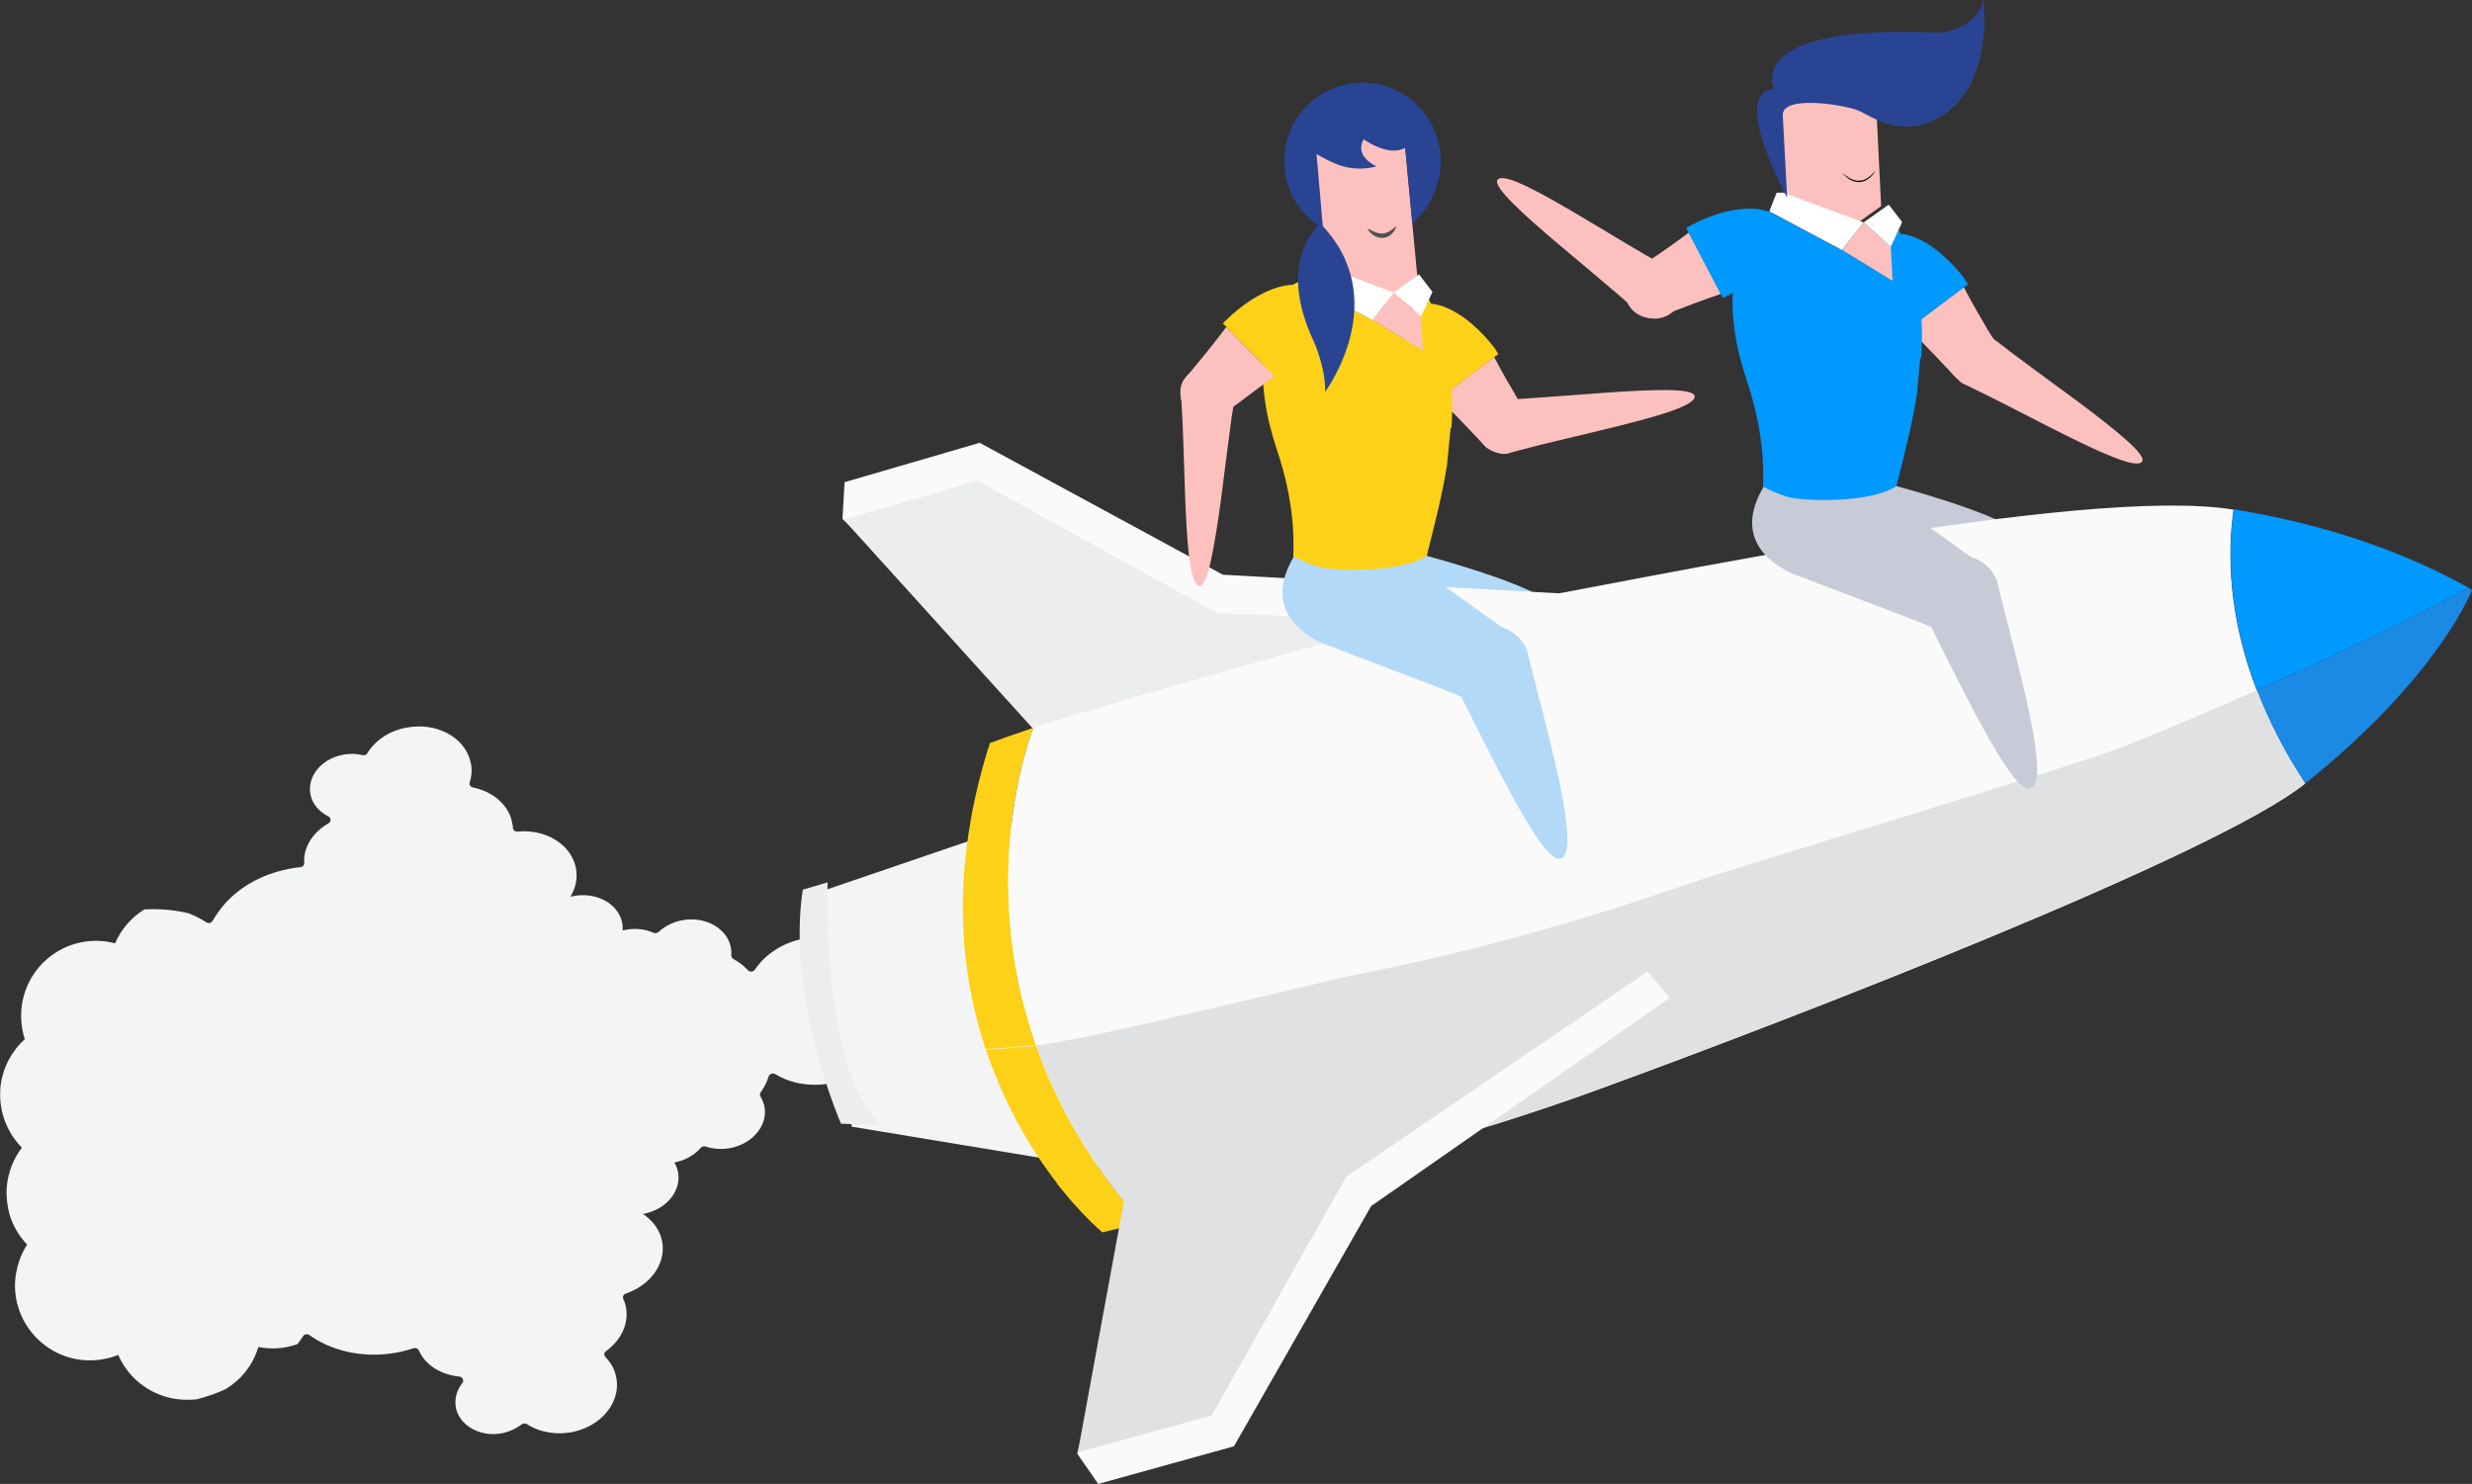 <?xml version="1.0" encoding="utf-8"?>
<!-- Generator: Adobe Illustrator 21.0.2, SVG Export Plug-In . SVG Version: 6.00 Build 0)  -->
<svg version="1.1" id="Layer_1" xmlns="http://www.w3.org/2000/svg" xmlns:xlink="http://www.w3.org/1999/xlink" x="0px" y="0px"
	 viewBox="0 0 846.8 508.4" style="enable-background:new 0 0 846.8 508.4;" xml:space="preserve">
<rect x="0" y="0" width="846.8" height="508.4" fill="#333333" stroke="none"/>
<style type="text/css">
	.st0{fill:#B3D9F8;}
	.st1{fill:#C7CAD7;}
	.st2{fill:#F3F4F5;}
	.st3{fill:#FAFAFA;}
	.st4{fill:#ECEDEE;}
	.st5{fill:#FDD118;}
	.st6{fill:#DFE1E3;}
	.st7{fill:#1B8AE5;}
	.st8{fill:#0099FF;}
	.st9{fill:none;stroke:#C7CAD7;stroke-width:0.5;stroke-miterlimit:10;}
	.st10{fill:#FCC1BE;}
	.st11{fill:#FFFFFF;}
	.st12{fill:#2A4494;}
	.st13{fill:#515151;}
</style>
<g>
	<path class="st0" d="M480,188.1c0,0,42.3,10.6,51,18.5l-59,20L480,188.1z"/>
	<path class="st1" d="M640.9,164.2c0,0,42.3,10.6,51,18.5l-59,20L640.9,164.2z"/>
	<g>
		<path class="st2" d="M377.1,327.5c1.2-2.5,0.7-5.3-2-8.4l-45,3.6c-0.6,0.1-1.3-0.1-1.6-0.7c-3.3-5.5-10.7-8.5-18.4-7.1
			c-6.2,1.2-11,5-13,9.7c-0.4,0.9-1.5,1.1-2.3,0.6c-5.3-3.5-12.3-5-19.6-3.6c-7.3,1.4-13.2,5.5-16.6,10.6c-0.5,0.8-1.8,0.9-2.4,0.2
			c-1.4-1.5-3-2.8-4.9-3.8c-0.5-0.3-0.8-0.8-0.8-1.3c0.1-1,0-2-0.2-3c-1.4-6.4-8.9-10.5-16.7-9c-3.2,0.6-6,2.1-8,4
			c-0.5,0.4-1.1,0.5-1.7,0.3c-2.8-1.3-6.3-1.7-9.8-1c-0.3,0.1-0.5,0.1-0.8,0.2c0-0.9,0-1.9-0.2-2.8c-1.4-6.5-8.9-10.5-16.7-9
			c-0.3,0.1-0.7,0.1-1,0.2c1.9-3.1,2.6-6.6,1.8-10.2c-1.8-7.9-10.4-13-19.9-12.1c-0.8,0.1-1.6-0.5-1.6-1.3c0-0.7-0.2-1.3-0.3-2
			c-1.3-6-6.7-10.5-13.4-11.8c-0.8-0.2-1.4-1-1.1-1.8c0.7-2.2,0.9-4.6,0.3-6.9c-1.9-8.5-11.7-13.8-22-11.8c-6,1.1-10.8,4.5-13.4,8.8
			c-0.3,0.5-1,0.8-1.6,0.6c-2.1-0.5-4.4-0.6-6.8-0.1c-7.4,1.4-12.4,7.6-11,13.8c0.7,3.2,3,5.8,6.1,7.3c1,0.5,1,1.8,0,2.4
			c-5.3,3-8.6,8.1-8.3,13.5c0.1,0.8-0.5,1.4-1.3,1.5c-1.3,0.1-2.7,0.3-4,0.6c-9.8,1.9-17.9,6.8-23.1,13.4c-1.1,1.4-2.1,2.9-3,4.4
			c-0.4,0.7-1.4,1-2.1,0.5c-1.9-1.2-3.9-2.3-6.1-3.1c-4.2-1-8.6-1.5-13.1-1.4c-0.7,0-1.4,0-2.1,0.1c-4.4,2.7-7.9,6.8-10,11.6
			c-1.5-0.4-3.1-0.7-4.7-0.8c-14.1-1-26.4,9.6-27.4,23.8c-0.2,3.4,0.2,6.8,1.2,9.8c-4.4,4-7.5,9.6-8.3,16c0,0.4-0.1,0.8-0.1,1.3
			c-0.5,7.7,2.4,14.8,7.4,19.9c-2.9,3.8-4.8,8.5-5.2,13.7c-0.2,3.2,0.2,6.4,1,9.3c1.2,3.9,3.3,7.4,6,10.2c-2.3,3.5-3.7,7.7-4.1,12.2
			C4.2,452.7,14.9,465,29,466c4,0.3,7.9-0.4,11.5-1.8c3.7,8.5,11.9,14.6,21.7,15.3c1.8,0.1,3.5,0.1,5.2-0.1l0,0
			c3.5-0.9,6.7-2,9.9-3.5c5.3-3.2,9.4-8.3,11.2-14.4c1,0.2,2.1,0.3,3.1,0.4c3.6,0.3,7.1-0.3,10.3-1.4c0.7-0.9,1.3-1.8,1.9-2.7
			c0.4-0.7,1.5-0.9,2.2-0.4c0.3,0.2,0.6,0.4,1,0.7c8.2,5.4,19.5,7.5,30.8,4.9c1.3-0.3,2.6-0.7,3.9-1.1c0.7-0.2,1.5,0.1,1.8,0.8
			c2.2,5,7.6,8.3,13.8,8.9c1.1,0.1,1.8,1.3,1.1,2.2c-2.1,2.6-2.9,5.9-2.1,9.1c1.7,6.1,9,9.7,16.3,8c2.3-0.6,4.4-1.6,6.1-2.9
			c0.5-0.4,1.2-0.4,1.8-0.1c4.3,2.8,10.2,3.9,16.1,2.6c10.2-2.3,16.6-11.1,14.3-19.5c-0.6-2.4-1.9-4.4-3.5-6.1
			c-0.6-0.6-0.5-1.5,0.2-2c5.4-3.9,8.2-10,6.6-16c-0.2-0.7-0.4-1.3-0.7-1.9c-0.3-0.7,0.1-1.6,0.8-1.8c9-3,14.4-11.1,12.3-18.9
			c-1-3.5-3.3-6.4-6.4-8.4c0.3,0,0.7-0.1,1-0.2c7.7-1.8,12.6-8.4,10.9-14.8c-0.2-0.9-0.6-1.8-1.1-2.6c0.3-0.1,0.5-0.1,0.8-0.2
			c3.4-0.8,6.3-2.6,8.3-4.9c0.4-0.4,1-0.6,1.6-0.4c2.7,0.9,5.9,1.1,9.1,0.4c7.7-1.8,12.6-8.4,10.9-14.8c-0.3-1-0.7-1.9-1.2-2.8
			c-0.3-0.4-0.2-1,0.1-1.4c1.2-1.7,2.1-3.5,2.7-5.4c0.3-0.9,1.4-1.3,2.3-0.8c5.4,3.3,12.6,4.6,19.9,2.9c7.2-1.7,12.9-5.9,16-11.1
			c0.5-0.8,1.6-1,2.4-0.4c4,3.4,10.1,4.9,16.2,3.5c7.6-1.8,12.9-7.5,13.3-13.8c0-0.6,0.5-1.1,1.1-1.3l42.2-14.9
			C377.5,330.6,377.5,328.9,377.1,327.5z M202.5,330.3L202.5,330.3L202.5,330.3C202.6,330.3,202.6,330.3,202.5,330.3z M216.2,392.1
			L216.2,392.1C216.2,392.1,216.3,392.1,216.2,392.1L216.2,392.1z"/>
		<polygon class="st2" points="351.6,281.4 276.6,307 291.8,386 401.2,404.1 		"/>
		<g>
			<g>
				<g>
					<polygon class="st3" points="543.4,203.8 418.9,196.9 335.6,151.7 289.3,165.2 288.6,177.8 375.3,258.9 541.5,216.9 					"/>
					<polygon class="st4" points="542.3,215.5 416.9,210 334.8,164.7 289,178 369.3,266.7 543,219.4 					"/>
				</g>
			</g>
			<path class="st5" d="M391.3,418.9c-0.9,0.2-1.9,0.5-2.8,0.7c-3.6,0.9-7.3,1.7-10.9,2.6c0,0-0.8-0.7-2.2-2
				c-0.2-0.2-0.3-0.3-0.5-0.5l0,0c-0.3-0.3-0.6-0.6-1-0.9c-0.3-0.3-0.6-0.6-0.9-0.9c-1.4-1.4-3-3.1-4.8-5.1c-0.5-0.5-1-1.1-1.5-1.7
				c-1.1-1.3-2.3-2.7-3.5-4.2c-0.5-0.6-1-1.2-1.4-1.9l0,0c-0.8-1-1.6-2.1-2.4-3.2c-3-4.2-6.2-8.9-9.2-14.3
				c-2.4-4.2-4.7-8.7-6.9-13.6c-2-4.5-3.9-9.3-5.6-14.3c4.2-0.2,8.4-0.5,12.5-0.9c1.6-0.1,3.2-0.3,4.8-0.4
				C361.8,377.8,373.2,398.5,391.3,418.9z"/>
			<path class="st5" d="M354.9,358.1c-1.6,0.2-3.2,0.3-4.8,0.4c-4.2,0.4-8.4,0.7-12.5,0.9c-1.9-5.8-3.6-12.1-4.9-18.7
				c-3.4-17.4-4.2-37.5-0.1-60c0.2-1.5,0.5-3,0.8-4.4c1.2-5.9,2.7-12,4.6-18.2c0.2-0.7,0.4-1.5,0.7-2.2c0.1-0.4,0.3-0.9,0.4-1.3
				c0,0,4.3-1.7,12.1-4.3l0,0c0.9-0.3,1.8-0.6,2.8-1C354,249.3,334,298.8,354.9,358.1z"/>
			<path class="st3" d="M391.3,418.9c-18.1-20.4-29.5-41.1-36.4-60.8C334,298.7,354,249.3,354,249.3c1-0.3,2-0.7,3.1-1l0,0
				c10.5-3.5,85.4-25.1,103.1-29.6l0,0c2.8-0.7,5.6-1.4,8.5-2.2c6.6-1.6,13.4-3.2,20.6-4.7c7.9-1.7,16.2-3.3,24.7-4.8
				c46.2-8.1,199.5-40.9,251.1-32.4c-2.1,15.1-1.8,36.6,8,62c3.9,10.1,9.2,20.8,16.5,31.9c-30.4,24.4-174.9,80.3-242.7,105
				c-8.2,3-16.7,5.9-25.6,8.8c-7.3,2.4-14.9,4.7-22.7,7C483.8,393.5,407.9,414.9,391.3,418.9z"/>
			<path class="st6" d="M391.3,418.9c-18.1-20.4-29.5-41.1-36.4-60.8c17.5-1.6,95.3-21.4,113-24.9l0,0
				c38.3-7.5,76.5-18.6,112.1-30.9l0,0c16.7-5.8,131.6-40.2,146.9-46.3c16.5-6.6,32-13.2,46.3-19.6c3.9,10.1,9.2,20.8,16.5,31.9
				c-30.4,24.4-174.9,80.3-242.7,105c-8.2,3-16.7,5.9-25.6,8.8c-7.3,2.4-14.9,4.7-22.7,7C483.8,393.5,407.9,414.9,391.3,418.9z"/>
			<path class="st7" d="M789.7,268.4c-7.3-11.2-12.7-21.8-16.5-31.9c31.3-14,56.6-26.7,72.4-35c0.4,0.2,0.8,0.4,1.2,0.6
				C846.8,202.1,835.8,231.5,789.7,268.4z"/>
			<path class="st8" d="M773.2,236.5c-9.8-25.4-10.1-46.8-8-62c28.3,4.6,55.7,13.1,80.5,26.9C829.8,209.8,804.5,222.5,773.2,236.5z"
				/>
			<g>
				<g>
					<polygon class="st3" points="572,341.9 469.7,413.2 422.7,495.5 376.2,508.4 369,498 400,383.5 563.5,331.8 					"/>
					<polygon class="st6" points="564.9,332.5 461.2,403.1 415.1,484.9 369.2,497.6 390.8,380 563.4,328.8 					"/>
				</g>
			</g>
		</g>
		<path class="st4" d="M283.5,302.3c0,0-2.3,63.9,18.2,83.1l-13.6-0.4c0,0-18.8-43.1-13.1-80.2L283.5,302.3z"/>
	</g>
	<path class="st9" d="M530.5,229.5"/>
	<g>
		<g>
			<path class="st10" d="M684.5,118.9c1.2,3.7,0,7.9-3.3,10.4c-2.4,1.8-5.3,2.3-8,1.6c-1.1-0.3-2.2-0.8-3.2-1.5
				c-0.9-0.9-1.7-1.8-2.5-2.7c-7.1-7.6-11.5-11.9-13.7-14.1l18.9-14.2c1.2,2.3,3.4,6.4,7.3,13c0.7,1.2,1.4,2.5,2.3,3.8
				C683.1,116.4,683.8,117.6,684.5,118.9z"/>
			<path class="st8" d="M674.2,97.4l-1.4,1l-18.9,14.2l-1.4,1c-0.4-0.5-0.8-1.1-1.3-1.6c-7.6-10.2-10.7-21.2-8.1-27.3
				c0.5-1.3,1.3-2.3,2.3-3.1c0.2-0.2,0.5-0.3,0.8-0.5c4.4-2.5,11.7-0.1,18.7,5.8c2.8,2.4,5.6,5.3,8.1,8.6
				C673.4,96.3,673.8,96.8,674.2,97.4z"/>
		</g>
		<path class="st10" d="M733.8,158.1c-1.8,2.9-15.6-3.6-31.2-11.5c-9.3-4.7-19.1-9.9-27.3-13.8l0,0c-1.1-0.5-2.2-1.1-3.3-1.6
			c-2.4-1.8-3.7-4.5-3.8-7.3c0-1.8,0.4-3.6,1.4-5.2c2.5-4.1,7.7-5.6,11.9-3.7c1.1,0.9,2.3,1.8,3.4,2.6c1.2,0.9,2.4,1.8,3.6,2.8
			c7.2,5.4,15.6,11.5,23.2,17.1C724.6,147.2,735.3,155.7,733.8,158.1z"/>
		<path class="st1" d="M684,198.8c0.3,1.3,0.7,2.7,1,4.1c6.5,26,17.6,64.6,10.6,67.2c-5.6,2.1-20-27.1-34.8-56.8
			c-1.1-2.1-2.1-4.3-3.2-6.4c-1.3-6.6,2.2-13.3,8.7-15.7C673.4,188.5,681.2,191.9,684,198.8z"/>
		<path class="st1" d="M619.1,169.8l9.6-12.3c0,0,35.5,25.5,46.8,33.6c0.3,0.2,0.7,0.5,1,0.7c0.8,0.6,1.6,1.1,2.4,1.7
			c4.4,4.2,5.5,11,2.5,16.6c-2.8,5.2-8.5,7.8-14.1,7.1c-1.7-0.7-3.4-1.4-5.2-2.2H662c-0.5-0.2-0.9-0.4-1.4-0.6
			c-8.3-3.5-34-12.9-42.3-16.3c0,0-28.2-7.6-14.2-31.3s0,0,0,0l1.5-7.1L619.1,169.8z"/>
		<path class="st8" d="M658.1,122.6l-0.3,0.2l-1.2,12.5c-1.6,10.2-4.1,19.7-6.1,27.8c-0.3,1.1-0.6,2.3-0.8,3.4
			c-8.9,6-32.3,5.3-37.5,3.7c-4-1.3-6.7-2.7-8-3.3c-0.1-0.1-0.2-0.1-0.3-0.1c0.4-7,0-19.6-5.2-35.4c-0.1-0.4-0.3-0.8-0.4-1.2
			c-0.9-2.8-1.7-5.5-2.4-8.3c-1.5-6-2.3-11.9-2.4-17.4c0-0.9-0.1-1.7,0-2.6c0.9-26.3,11.7-28.9,12.6-29.4l0,0L631,85.8l0.1-0.1
			l17.2,10.5l-0.6-11.7l2.7-5.8C657.6,93,659.1,108.2,658.1,122.6z"/>
		<path class="st10" d="M642.3,28l2.1,42.6l-8.1,5.8l-24.6-9.1v-0.5c-15.8-44.5,19.6-38,19.6-38C632.3,34.2,637.6,33.7,642.3,28z"/>
		<polygon class="st10" points="647.7,84.5 648.3,96.2 631.1,85.7 638.4,76.2 		"/>
		<polygon class="st11" points="651.6,76.1 650.4,78.7 647.7,84.5 638.4,76.2 647,70.1 		"/>
		<path class="st11" d="M638.4,76.2l-7.3,9.4l-0.1,0.1l-24.9-13.3l2.5-6.4c0.8,0,1.5,0,2.3,0l1.3,0.5L638.4,76.2z"/>
		<path class="st9" d="M613.9,36.6"/>
		<g>
			<path d="M630.9,59c0.8,0.8,1.8,1.5,2.8,2.1c1,0.5,2.1,0.9,3.2,0.8c1.1,0,2.2-0.4,3.1-1.1c0.5-0.3,0.9-0.7,1.3-1.1l1.2-1.3
				c-0.3,0.5-0.7,1-1,1.5c-0.4,0.4-0.8,0.9-1.3,1.2c-0.9,0.8-2.1,1.2-3.3,1.3c-1.2,0-2.4-0.4-3.4-1C632.5,60.7,631.6,59.9,630.9,59z
				"/>
		</g>
		<path class="st9" d="M608.6,66.1"/>
		<path class="st9" d="M608.6,66.1"/>
		<path class="st12" d="M612.2,67.7c0,0-19.9-36.3-4.4-37.2c0,0-11.8-22.4,56.5-19.3c0,0,12.8-0.9,15.1-11.2c0,0,4.3,32-17.8,41.6
			c-12.1,5.2-21.3-2.3-25.2-3.8c-4.7-1.9-26-5.4-25.7,1.7C611.2,49.4,612.2,67.7,612.2,67.7z"/>
		<g>
			<path class="st10" d="M567.3,108.9c-3.8,0.6-7.8-1.3-9.7-4.9c-1.4-2.6-1.4-5.6-0.3-8.1c0.5-1.1,1.1-2,2-2.9c1-0.7,2.1-1.4,3.1-2
				c8.7-5.8,13.6-9.4,16.1-11.3l11,21c-2.4,0.8-6.8,2.3-14,5.1c-1.3,0.5-2.7,1-4.1,1.6C570,107.8,568.7,108.3,567.3,108.9z"/>
			<path class="st8" d="M590.2,102.1l-0.8-1.5l-11-21l-0.8-1.5c0.6-0.3,1.2-0.7,1.8-1c11.2-5.9,22.6-7.2,28.2-3.7
				c1.2,0.7,2.1,1.7,2.7,2.8c0.1,0.3,0.3,0.5,0.4,0.8c1.8,4.8-1.8,11.5-8.7,17.5c-2.8,2.4-6.1,4.7-9.8,6.6
				C591.4,101.5,590.8,101.8,590.2,102.1z"/>
		</g>
		<path class="st10" d="M513,61.6c2-2.8,15.4,4.7,30.3,13.6c8.9,5.3,18.4,11.1,26.4,15.6l0,0c1.1,0.6,2.2,1.2,3.2,1.8
			c2.3,1.9,3.4,4.7,3.3,7.5c-0.1,1.8-0.6,3.5-1.7,5.1c-2.8,3.9-8,5.1-12.1,2.8c-1.1-0.9-2.1-1.9-3.2-2.8c-1.1-1-2.3-2-3.4-3
			c-6.8-5.9-14.8-12.5-22-18.6C521.4,73.1,511.3,63.9,513,61.6z"/>
	</g>
	<g>
		<g>
			<polygon class="st10" points="480.9,46.2 485.5,94.5 479.2,107.5 453.7,91.7 450,48.7 			"/>
		</g>
		<g>
			<path class="st13" d="M468.4,78.2c1.8,1,3.5,1.9,5.2,1.8c0.8-0.1,1.7-0.3,2.4-0.8c0.4-0.2,0.8-0.6,1.2-0.8c0.4-0.3,0.7-0.7,1.2-1
				c-0.2,0.5-0.4,1-0.6,1.4c-0.3,0.4-0.6,0.9-1,1.3c-0.8,0.8-1.9,1.3-3.1,1.4c-1.2,0.1-2.3-0.3-3.2-0.9
				C469.6,80,468.9,79.2,468.4,78.2z"/>
		</g>
		<g>
			<g>
				<g>
					<path class="st10" d="M523.6,142.8c1.2,3.7,0,7.9-3.3,10.4c-2.4,1.8-5.3,2.3-8,1.6c-1.1-0.3-2.2-0.8-3.2-1.5
						c-0.9-0.9-1.7-1.8-2.5-2.7c-7.1-7.6-11.5-11.9-13.7-14.1l18.9-14.2c1.2,2.3,3.4,6.4,7.3,13c0.7,1.2,1.4,2.5,2.3,3.8
						C522.1,140.4,522.9,141.6,523.6,142.8z"/>
					<path class="st5" d="M513.3,121.3l-1.4,1L493,136.5l-1.4,1c-0.4-0.5-0.8-1.1-1.3-1.6c-7.6-10.2-10.7-21.2-8.1-27.3
						c0.5-1.3,1.3-2.3,2.3-3.1c0.2-0.2,0.5-0.3,0.8-0.5c4.4-2.5,11.7-0.1,18.7,5.8c2.8,2.4,5.6,5.3,8.1,8.6
						C512.5,120.2,512.9,120.7,513.3,121.3z"/>
				</g>
				<path class="st10" d="M580.5,135.7c0.5,3.4-14.2,7.4-31.2,11.5c-10.1,2.5-20.9,4.9-29.7,7.3l0,0c-1.2,0.3-2.4,0.7-3.5,1
					c-3,0.2-5.7-1-7.6-3.1c-1.2-1.3-2-2.9-2.3-4.8c-0.8-4.8,2.2-9.2,6.7-10.5c1.4-0.1,2.9-0.1,4.3-0.2c1.5-0.1,3-0.2,4.6-0.3
					c9-0.6,19.3-1.4,28.8-2.1C566.5,133.4,580.1,132.9,580.5,135.7z"/>
				<path class="st0" d="M523.1,222.8c0.3,1.3,0.7,2.7,1,4.1c6.5,26,17.6,64.6,10.6,67.2c-5.6,2.1-20-27.1-34.8-56.8
					c-1.1-2.1-2.1-4.3-3.2-6.4c-1.3-6.6,2.2-13.3,8.7-15.7C512.4,212.4,520.3,215.9,523.1,222.8z"/>
				<path class="st0" d="M458.2,193.7l9.6-12.3c0,0,35.5,25.5,46.8,33.6c0.3,0.2,0.7,0.5,1,0.7c0.8,0.6,1.6,1.1,2.4,1.7
					c4.4,4.2,5.5,11,2.5,16.6c-2.8,5.2-8.5,7.8-14.1,7.1c-1.7-0.7-3.4-1.4-5.2-2.2h-0.1c-0.5-0.2-0.9-0.4-1.4-0.6
					c-8.3-3.5-34-12.9-42.3-16.3c0,0-28.2-7.6-14.2-31.3c14.1-23.7,0,0,0,0l1.5-7.1L458.2,193.7z"/>
				<path class="st5" d="M497.2,146.5l-0.3,0.2l-1.2,12.5c-1.6,10.2-4.1,19.7-6.1,27.8c-0.3,1.1-0.6,2.3-0.8,3.4
					c-8.9,6-32.3,5.3-37.5,3.7c-4-1.3-6.7-2.7-8-3.3c-0.1-0.1-0.2-0.1-0.3-0.1c0.4-7,0-19.6-5.2-35.4c-0.1-0.4-0.3-0.8-0.4-1.2
					c-0.9-2.8-1.7-5.5-2.4-8.3c-1.5-6-2.3-11.9-2.4-17.4c0-0.9-0.1-1.7,0-2.6c0.9-26.3,11.7-28.9,12.6-29.4l0,0l24.9,13.3l0.1-0.1
					l17.2,10.5l-0.6-11.7l2.7-5.8C496.7,117,498.2,132.1,497.2,146.5z"/>
				<polygon class="st10" points="486.8,108.4 487.4,120.1 470.1,109.6 477.5,100.2 				"/>
				<polygon class="st11" points="490.7,100 489.5,102.6 486.8,108.4 477.5,100.2 486.1,94 				"/>
				<path class="st11" d="M477.5,100.2l-7.3,9.4l-0.1,0.1l-24.9-13.3l2.5-6.4c0.8,0,1.5,0,2.3,0l1.3,0.5L477.5,100.2z"/>
				<path class="st9" d="M453,60.5"/>
				<path class="st9" d="M447.7,90"/>
				<path class="st9" d="M447.7,90"/>
				<g>
					<path class="st10" d="M417.7,143.1c-3.5,1.6-7.8,0.9-10.7-2c-2.1-2.1-2.9-5-2.6-7.7c0.1-1.2,0.5-2.3,1.1-3.3
						c0.8-1,1.6-1.9,2.4-2.8c6.7-8,10.4-12.9,12.2-15.3l16.5,17c-2.1,1.4-5.9,4.2-12,8.8c-1.1,0.8-2.3,1.7-3.5,2.7
						C420,141.4,418.9,142.2,417.7,143.1z"/>
					<path class="st5" d="M437.8,130.2l-1.2-1.2l-16.5-17l-1.2-1.2c0.5-0.5,0.9-1,1.4-1.4c9.1-8.8,19.7-13.3,26-11.4
						c1.3,0.4,2.4,1,3.3,1.9c0.2,0.2,0.4,0.5,0.6,0.7c3,4.1,1.5,11.6-3.5,19.3c-2,3.1-4.5,6.2-7.6,9.1
						C438.8,129.3,438.4,129.8,437.8,130.2z"/>
				</g>
				<path class="st10" d="M410.9,200.8c-3.4-0.2-4.4-15.4-5-32.9c-0.4-10.4-0.6-21.5-1.2-30.6l0,0c-0.1-1.2-0.2-2.5-0.2-3.7
					c0.4-2.9,2.1-5.4,4.5-6.8c1.5-0.9,3.3-1.4,5.2-1.3c4.8,0.2,8.6,4,9,8.7c-0.2,1.4-0.4,2.8-0.6,4.3s-0.5,3-0.7,4.5
					c-1.2,8.9-2.5,19.2-3.7,28.6C416,187.5,413.7,200.9,410.9,200.8z"/>
			</g>
			<g>
				<g>
					<path class="st12" d="M493.4,52.8c0.8,9-3.2,18.3-9.6,23.7l-2.4-25.9c-5.6,3.4-14.3-2.9-14.3-2.9c-3.3,6,4.4,9.3,4.4,9.3
						c-9.5,2.5-15.9-1.7-20.5-4.2l2.2,25.5c-7.3-4.3-12.5-11.9-13.2-20.9c-1.2-14.8,9.7-27.7,24.5-29
						C479.1,27.1,492.1,38,493.4,52.8z"/>
				</g>
				<g>
					<path class="st12" d="M452.3,76.6c0,0-15.5,12.2-2.3,40.3c0,0,4.2,9,3.9,17.4C453.9,134.3,477.6,102.5,452.3,76.6z"/>
				</g>
			</g>
		</g>
	</g>
</g>
</svg>
